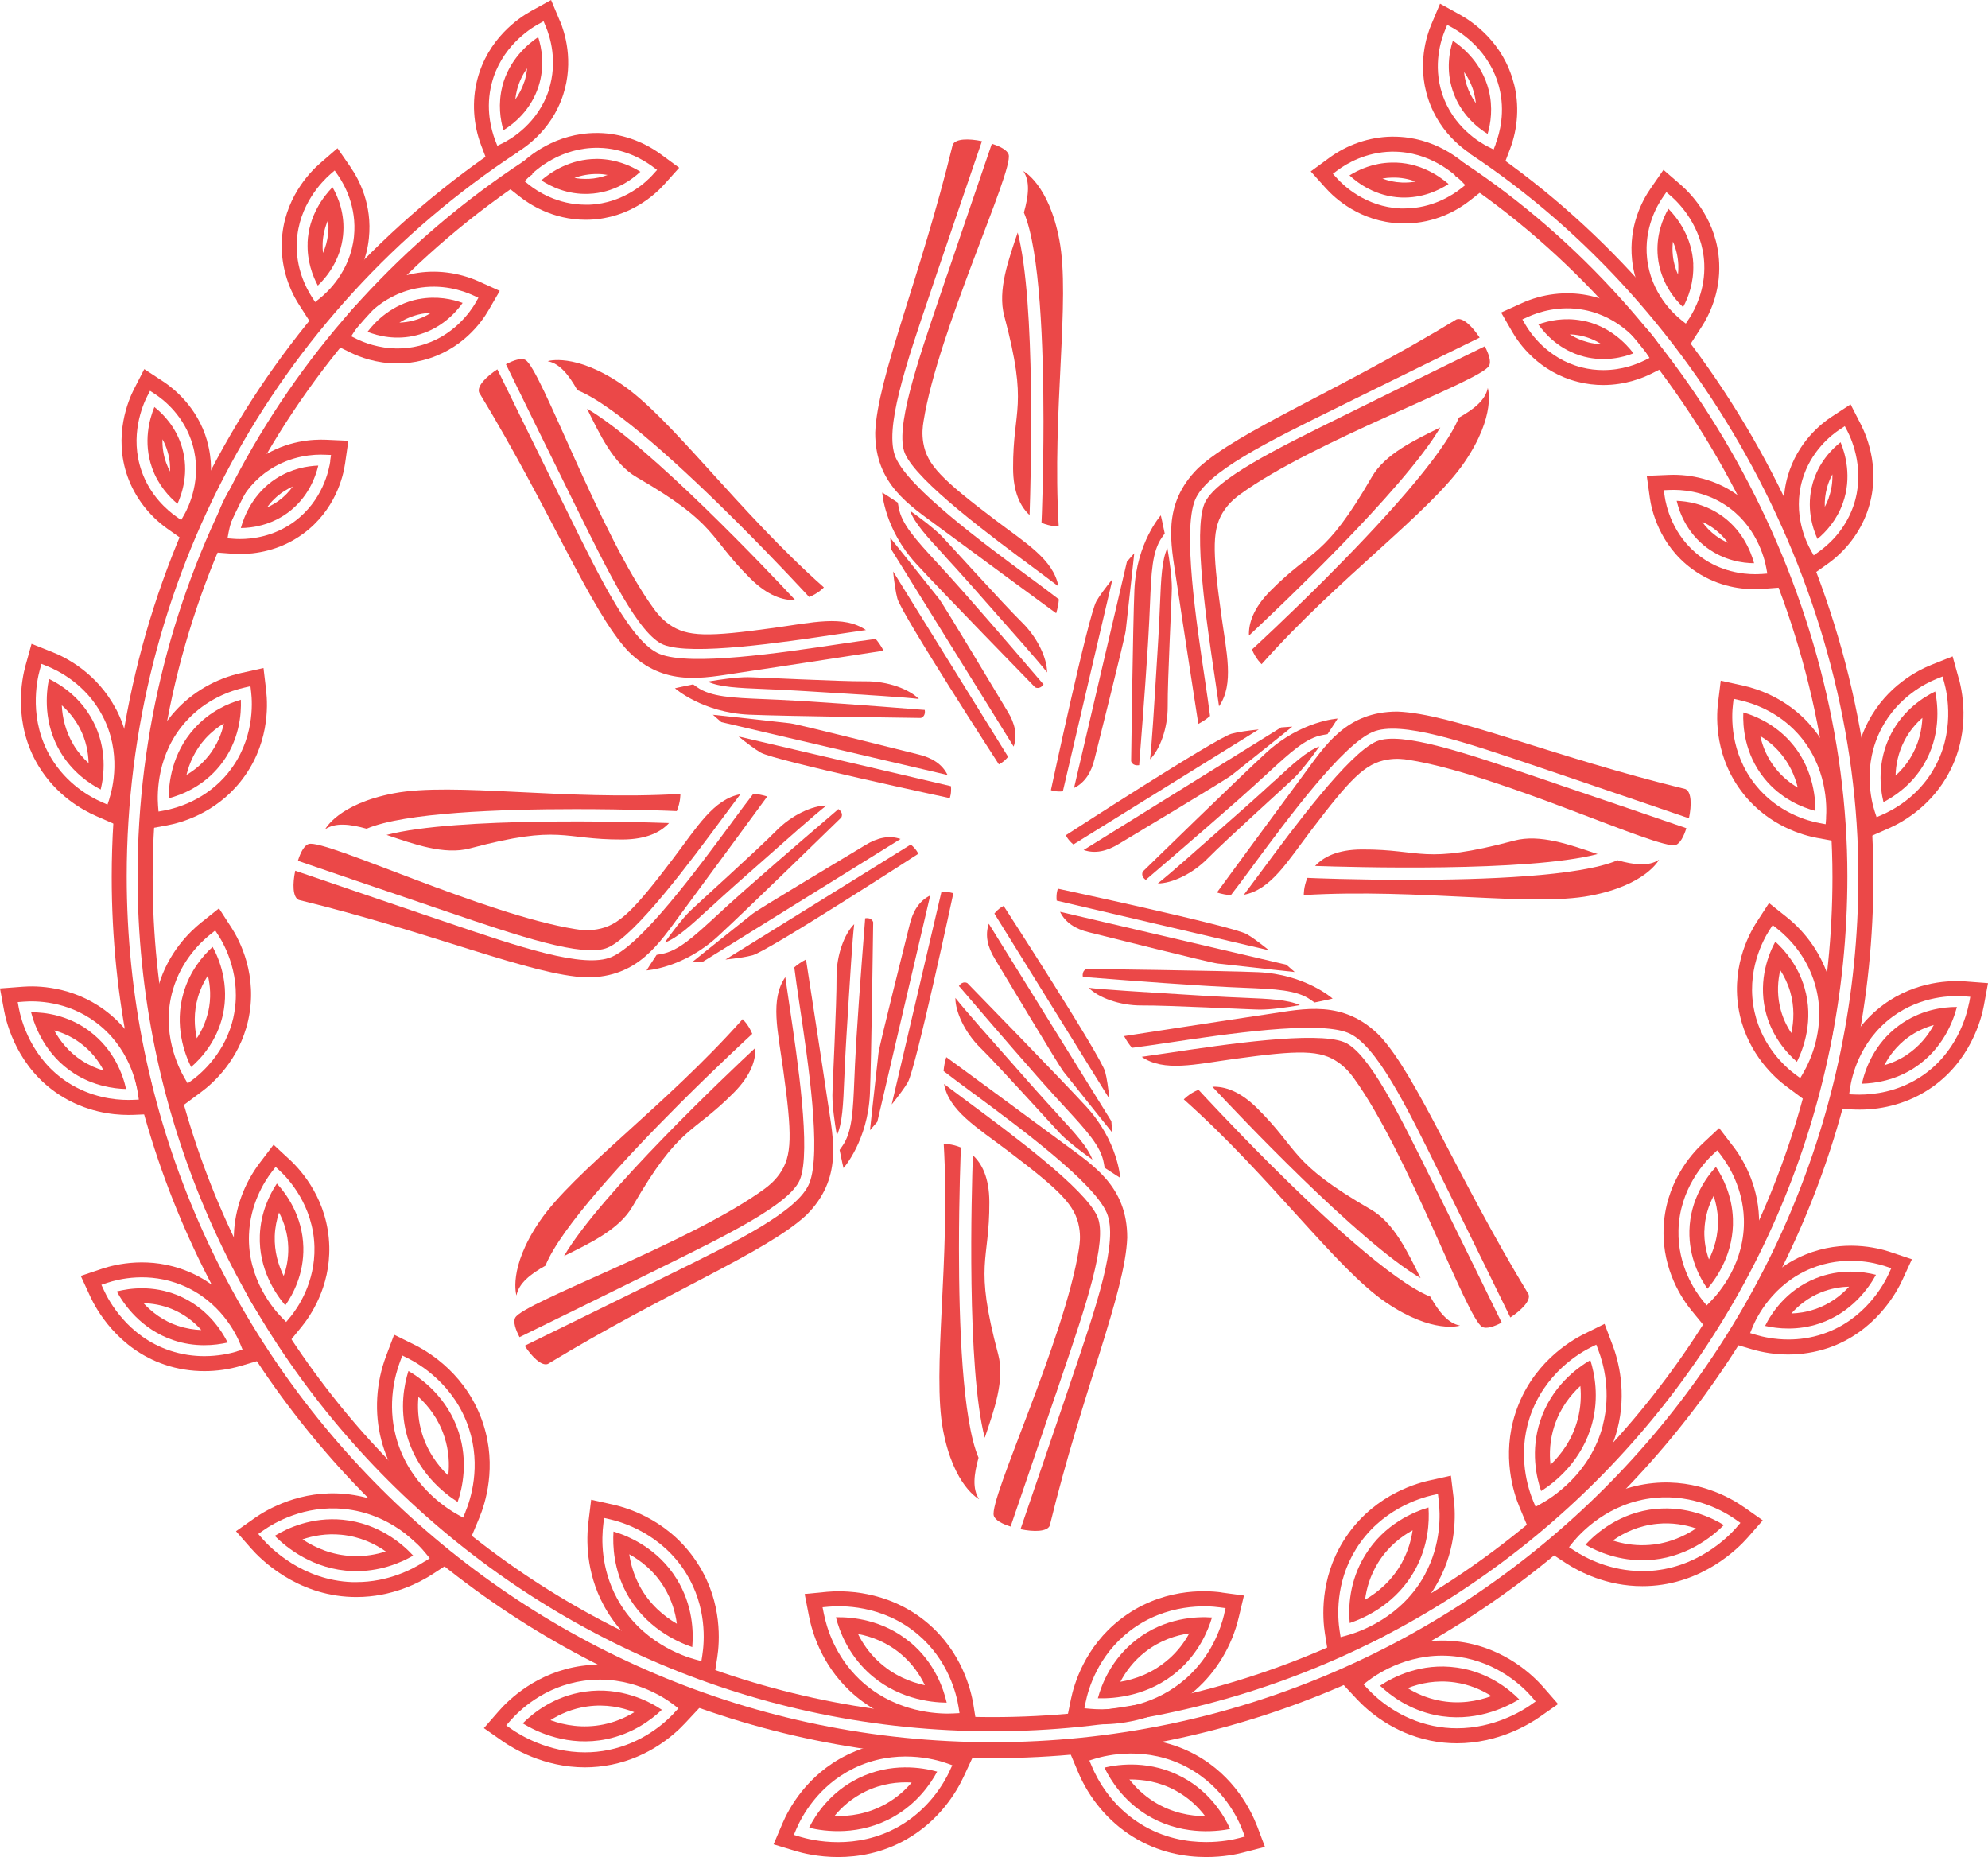 <?xml version="1.0" encoding="UTF-8"?> <svg xmlns="http://www.w3.org/2000/svg" id="Layer_2" data-name="Layer 2" viewBox="0 0 254.47 237.68"><defs><style> .cls-1 { fill: #eb4848; stroke-width: 0px; } </style></defs><g id="_Школы" data-name="Школы"><g><g><path class="cls-1" d="m68.17,22.3l-1.11-1.69c-30.97,20.33-49.45,54.55-49.45,91.54,0,60.34,49.09,109.43,109.43,109.43s109.43-49.09,109.43-109.43c0-35.76-19.28-71.61-49.13-91.34l-1.11,1.68c29.36,19.37,48.33,54.61,48.33,89.77,0,59.28-48.23,107.51-107.51,107.51S19.54,171.56,19.54,112.27c0-36.37,18.18-70,48.64-89.97Z"></path><path class="cls-1" d="m189.12,18.13l-1,1.52c30.23,19.98,49.76,56.28,49.76,92.5,0,61.11-49.72,110.83-110.83,110.83S16.22,173.27,16.22,112.16c0-37.47,18.72-72.13,50.09-92.71l-1-1.53C33.36,38.86,14.3,74.13,14.3,112.27c0,62.17,50.58,112.75,112.75,112.75s112.75-50.58,112.75-112.75c0-36.87-19.89-73.83-50.68-94.14Z"></path></g><g><g><path class="cls-1" d="m151.4,227.49c-4.08-2.22-8.12-1.71-10.03-1.26.82,1.69,2.43,4.19,5.33,6,4.24,2.65,8.69,2.25,10.76,1.85-.78-1.73-2.55-4.69-6.05-6.59Zm-3.69,3.11c-1.34-.84-2.37-1.86-3.14-2.85,1.72-.01,3.8.27,5.91,1.42,1.69.92,2.92,2.13,3.79,3.28-1.9-.01-4.27-.42-6.56-1.85Z"></path><path class="cls-1" d="m160.88,233.65c-.69-1.81-2.83-6.33-7.88-9.08-5.9-3.21-11.72-1.81-13.37-1.31l-2.76.85,1.12,2.67c1.43,3.41,3.9,6.35,6.96,8.26,3.33,2.09,6.76,2.64,9.46,2.64,2.18,0,3.89-.36,4.69-.57l2.82-.73-1.03-2.73Zm-2.28,1.6c-.72.19-2.25.51-4.21.51-2.41,0-5.47-.49-8.44-2.35-3.68-2.3-5.47-5.61-6.21-7.38l-.3-.71.74-.23c1.46-.45,6.64-1.7,11.89,1.16,4.49,2.45,6.4,6.46,7,8.07l.28.73-.75.2Z"></path></g><g><path class="cls-1" d="m145.44,209.88c-3.15,2.44-4.42,5.65-4.91,7.48,2.11.06,6.57-.26,10.32-3.56,2.56-2.25,3.75-4.98,4.29-6.78-1.96-.14-6.03,0-9.7,2.86Zm4.14,2.48c-2.03,1.79-4.3,2.57-6.17,2.89.67-1.27,1.68-2.66,3.21-3.85,1.9-1.47,3.93-2.11,5.61-2.35-.6,1.1-1.45,2.27-2.64,3.31Z"></path><path class="cls-1" d="m156.38,203.81c-2.18-.3-7.82-.56-12.98,3.45-4.55,3.53-5.93,8.33-6.32,10.23l-.58,2.86,2.9.27c.35.03.88.07,1.53.07,2.75,0,7.79-.6,12.1-4.39,2.71-2.38,4.68-5.68,5.53-9.28l.67-2.81-2.86-.39Zm.33,2.76c-.44,1.86-1.67,5.42-4.93,8.28-3.84,3.38-8.35,3.92-10.81,3.92-.59,0-1.06-.03-1.38-.06l-.78-.07.15-.76c.34-1.69,1.57-5.96,5.61-9.1,4.71-3.66,10.03-3.27,11.54-3.06l.77.1-.18.75Z"></path></g><g><path class="cls-1" d="m176.65,215.75c1.36,1.29,3.74,3.07,7.08,3.76,4.9,1.01,8.93-.92,10.73-2.02-1.34-1.35-4.03-3.5-7.97-4.06-4.6-.66-8.21,1.23-9.84,2.32Zm7.47,1.88c-1.56-.32-2.87-.91-3.94-1.57,1.58-.62,3.66-1.07,6.04-.73,1.91.27,3.48.98,4.69,1.75-1.79.65-4.15,1.1-6.79.55Z"></path><path class="cls-1" d="m197.52,215.9c-1.28-1.46-4.86-4.94-10.56-5.76-6.64-.95-11.62,2.39-12.98,3.44l-2.29,1.76,1.97,2.11c1.46,1.56,4.63,4.33,9.4,5.32,1.19.25,2.34.35,3.43.35,5.3,0,9.29-2.46,10.56-3.35l2.39-1.67-1.92-2.2Zm-1.57,2.3c-1.13.79-4.71,3-9.45,3-.97,0-1.99-.09-3.05-.31-4.25-.88-7.08-3.35-8.39-4.75l-.53-.56.61-.47c1.21-.93,5.64-3.9,11.54-3.06,5.06.72,8.25,3.82,9.38,5.12l.51.59-.64.45Z"></path></g><g><path class="cls-1" d="m174.76,199.01c-2.1,3.39-2.17,6.84-1.99,8.72,2-.68,6.07-2.53,8.43-6.94,1.62-3.01,1.78-5.98,1.65-7.85-1.88.56-5.65,2.11-8.09,6.07Zm4.75.88c-1.28,2.38-3.14,3.91-4.78,4.86.18-1.43.65-3.08,1.66-4.73,1.26-2.04,2.94-3.35,4.43-4.16-.18,1.24-.57,2.63-1.32,4.03Z"></path><path class="cls-1" d="m186.07,191.74l-.35-2.87-2.82.63c-2.15.48-7.52,2.2-10.96,7.76-3.03,4.9-2.65,9.88-2.35,11.79l.46,2.88,2.81-.76c1.79-.48,7.9-2.55,11.27-8.81,2.31-4.29,2.21-8.5,1.95-10.63Zm-3.64,9.72c-3,5.59-8.47,7.43-10.08,7.87l-.75.2-.12-.77c-.27-1.7-.61-6.13,2.08-10.48,3.14-5.08,8.26-6.56,9.75-6.9l.75-.17.09.77c.24,1.9.32,5.66-1.73,9.48Z"></path></g><g><path class="cls-1" d="m211.95,193.12c-4.62.45-7.68,3.14-9.01,4.59,1.63.94,4.39,2.09,7.77,1.98,5-.18,8.46-3.01,9.95-4.5-1.62-.99-4.74-2.45-8.71-2.06Zm5.16,2.5c-1.58,1.05-3.77,2.05-6.47,2.14-1.58.06-3-.21-4.2-.59,1.39-.98,3.3-1.91,5.69-2.14,1.92-.19,3.61.13,4.97.59Z"></path><path class="cls-1" d="m223.25,192.91c-1.58-1.12-5.88-3.65-11.62-3.09-6.5.63-10.42,4.7-11.8,6.41l-1.81,2.25,2.42,1.58c1.72,1.12,5.21,2.95,9.78,2.95.2,0,.41,0,.62-.01,7.11-.25,11.66-4.83,12.88-6.22l1.92-2.19-2.38-1.68Zm-.98,2.6c-1.1,1.25-5.16,5.34-11.5,5.57-.18,0-.37,0-.55,0-4.07,0-7.19-1.63-8.73-2.64l-.65-.42.48-.6c.96-1.19,4.55-5.13,10.49-5.71,5.08-.5,8.92,1.76,10.33,2.75l.64.45-.51.59Z"></path></g><g><path class="cls-1" d="m197.14,181.89c-1.23,3.79-.49,7.15.13,8.95,1.79-1.13,5.29-3.9,6.55-8.74.86-3.31.31-6.23-.25-8.02-1.7.99-4.99,3.39-6.43,7.81Zm4.82-.27c-.68,2.62-2.12,4.54-3.49,5.85-.16-1.43-.1-3.15.5-4.98.75-2.29,2.07-3.95,3.32-5.1.12,1.25.07,2.69-.33,4.23Z"></path><path class="cls-1" d="m206.41,172.14l-1.02-2.7-2.59,1.28c-1.98.98-6.79,3.92-8.82,10.14-1.78,5.47-.24,10.22.51,12.01l1.12,2.69,2.56-1.41c1.63-.89,7.07-4.35,8.86-11.23,1.22-4.72.14-8.78-.62-10.79Zm-1.24,10.3c-1.59,6.14-6.47,9.23-7.93,10.03l-.68.38-.3-.72c-.66-1.59-2.04-5.82-.46-10.68,1.85-5.68,6.47-8.33,7.84-9.01l.69-.34.27.72c.68,1.79,1.65,5.42.56,9.62Z"></path></g><g><path class="cls-1" d="m232.35,163.64c-3.73,1.52-5.63,4.48-6.41,6.06,1.62.37,4.18.63,6.97-.31,4.1-1.39,6.31-4.56,7.22-6.23-1.64-.42-4.59-.82-7.78.48Zm-.06,3.93c-1.05.36-2.07.51-2.99.54.89-1,2.12-2.02,3.77-2.69,1.29-.52,2.53-.72,3.62-.74-1.03,1.12-2.47,2.24-4.4,2.9Z"></path><path class="cls-1" d="m241.97,160.24c-1.66-.56-6.05-1.64-10.87.33-5.63,2.3-7.98,7.17-8.57,8.61l-1.09,2.68,2.77.82c1.52.45,3.11.68,4.68.68,1.74,0,3.46-.28,5.08-.82,6.09-2.06,8.84-7.19,9.54-8.72l1.22-2.65-2.77-.93Zm-.2,2.78c-.62,1.35-3.05,5.89-8.41,7.7-1.58.54-3.1.72-4.44.72-1.76,0-3.23-.32-4.16-.6l-.74-.22.29-.71c.51-1.26,2.58-5.54,7.51-7.56,4.23-1.72,8.07-.77,9.53-.28l.74.25-.33.71Z"></path></g><g><path class="cls-1" d="m219.64,149.35c-1.2,1.3-3.29,4.13-3.39,8.15-.08,3.44,1.33,6.06,2.31,7.44,1.24-1.45,3.42-4.63,3.26-8.96-.11-2.95-1.26-5.25-2.18-6.63Zm-1.47,8.19c.04-1.79.56-3.3,1.18-4.48.3.88.51,1.88.55,2.99.07,2.04-.47,3.78-1.15,5.14-.37-1.03-.62-2.26-.59-3.65Z"></path><path class="cls-1" d="m221.81,146.67l-1.75-2.29-2.11,1.97c-1.46,1.36-4.87,5.15-5.01,11.06-.13,5.2,2.44,8.92,3.55,10.28l1.85,2.26,2.05-2.08c1.18-1.19,5-5.59,4.77-12.01-.16-4.41-2.15-7.64-3.33-9.18Zm-2.8,19.85l-.55.56-.49-.6c-.97-1.19-3.23-4.46-3.12-9.01.13-5.33,3.4-8.78,4.4-9.71l.56-.53.47.61c1.04,1.36,2.79,4.21,2.94,8.08.21,5.66-3.17,9.54-4.21,10.6Z"></path></g><g><path class="cls-1" d="m243.07,131.25c-3.24,2.38-4.36,5.72-4.74,7.45,1.66-.04,4.21-.41,6.68-2.01,3.64-2.35,5-5.96,5.48-7.81h-.05c-1.7,0-4.63.35-7.37,2.37Zm.9,3.83c-.93.6-1.88,1-2.77,1.26.62-1.19,1.56-2.48,3-3.54,1.12-.82,2.27-1.31,3.33-1.61-.73,1.33-1.85,2.78-3.56,3.88Z"></path><path class="cls-1" d="m251.56,125.61c-1.75-.13-6.27-.11-10.46,2.97-4.76,3.5-5.92,8.47-6.2,10.45l-.4,2.86,2.89.12c.23,0,.45.01.68.01,3.11,0,6.2-.89,8.75-2.54,5.4-3.48,6.82-9.13,7.12-10.78l.53-2.87-2.91-.22Zm.49,2.74c-.27,1.46-1.52,6.46-6.28,9.52-2.92,1.88-5.92,2.23-7.73,2.23-.21,0-.4,0-.57-.01l-.77-.03.11-.76c.19-1.35,1.15-6.01,5.44-9.17,3.67-2.7,7.64-2.72,9.17-2.61l.78.06-.14.77Z"></path></g><g><path class="cls-1" d="m227.25,120.51c-.84,1.55-2.18,4.81-1.3,8.73.76,3.36,2.78,5.55,4.06,6.66.85-1.71,2.19-5.33.97-9.49-.83-2.83-2.51-4.78-3.74-5.89Zm2.04,11.7c-.61-.91-1.16-2.04-1.46-3.4-.39-1.74-.26-3.33.05-4.64.5.78.96,1.7,1.27,2.76.57,1.96.47,3.78.15,5.27Z"></path><path class="cls-1" d="m234.17,125.47c-.91-3.13-2.85-6.01-5.47-8.09l-2.26-1.8-1.57,2.42c-1.08,1.67-3.46,6.19-2.16,11.95,1.15,5.08,4.55,8.06,5.95,9.1l2.34,1.74,1.48-2.51c.85-1.45,3.48-6.65,1.68-12.81Zm-3.34,11.84l-.39.67-.63-.46c-1.24-.92-4.22-3.53-5.22-7.98-1.17-5.2,1.16-9.34,1.9-10.49l.42-.65.6.48c1.34,1.06,3.74,3.4,4.82,7.12,1.58,5.43-.75,10.03-1.5,11.3Z"></path></g><g><path class="cls-1" d="m242.08,93.89c-1.86,3.56-1.41,7.05-.99,8.77,1.47-.76,3.6-2.21,5.12-4.74,2.24-3.71,1.88-7.55,1.5-9.42-1.52.74-4.04,2.34-5.63,5.39Zm2.49,3.04c-.57.95-1.25,1.72-1.93,2.34.03-1.34.32-2.91,1.14-4.49.64-1.23,1.46-2.18,2.29-2.9-.07,1.52-.44,3.31-1.5,5.05Z"></path><path class="cls-1" d="m250.72,86.82l-.78-2.81-2.71,1.08c-1.63.65-5.68,2.65-8.09,7.26-2.74,5.24-1.6,10.21-.99,12.11l.89,2.75,2.65-1.16c1.77-.77,5.09-2.64,7.37-6.41,3.23-5.35,2.24-10.74,1.67-12.82Zm-3.31,11.82c-2,3.32-4.93,4.96-6.49,5.64l-.71.31-.24-.73c-.42-1.3-1.61-5.9.86-10.62,2.12-4.04,5.67-5.8,7.1-6.37l.72-.29.21.75c.4,1.43,1.46,6.47-1.46,11.31Z"></path></g><g><path class="cls-1" d="m223.15,91.18c-.08,1.76.15,5.28,2.66,8.41,2.16,2.69,4.93,3.77,6.57,4.2.01-1.9-.38-5.75-3.29-8.95-1.99-2.18-4.35-3.2-5.94-3.66Zm4.16,7.21c-1.12-1.39-1.7-2.88-1.99-4.19.79.48,1.6,1.1,2.35,1.93,1.37,1.51,2.08,3.19,2.45,4.67-.95-.55-1.94-1.33-2.81-2.41Z"></path><path class="cls-1" d="m231.55,92.6c-2.96-3.26-6.58-4.45-8.47-4.86l-2.82-.62-.35,2.87c-.24,1.98-.39,7.08,3.31,11.69,3.26,4.06,7.62,5.24,9.35,5.56l2.87.53.22-2.91c.13-1.67.21-7.5-4.11-12.25Zm2.2,12.11l-.06.78-.77-.14c-1.51-.28-5.34-1.31-8.2-4.88-3.34-4.16-3.06-8.9-2.9-10.26l.09-.77.75.17c1.67.37,4.85,1.41,7.46,4.28,3.8,4.19,3.73,9.34,3.62,10.81Z"></path></g><g><path class="cls-1" d="m232.04,61.83c-.89,3.1-.02,5.78.6,7.15,1.06-.88,2.47-2.38,3.26-4.61,1.16-3.28.32-6.27-.3-7.77-1.12.88-2.8,2.58-3.56,5.23Zm2.05,1.9c-.15.41-.32.79-.51,1.14-.03-.78.05-1.62.3-2.52.17-.61.41-1.15.67-1.64.03.93-.09,1.95-.47,3.01Z"></path><path class="cls-1" d="m238.21,54.35l-1.33-2.6-2.44,1.6c-1.27.83-4.35,3.23-5.6,7.57-1.41,4.91.42,8.93,1.27,10.43l1.43,2.52,2.36-1.67c2.36-1.67,4.18-4.05,5.12-6.71,1.8-5.09.03-9.48-.81-11.14Zm-1,10.5c-1.1,3.09-3.24,4.95-4.42,5.78l-.63.45-.38-.67c-.57-1.01-2.33-4.62-1.09-8.95,1.07-3.71,3.71-5.77,4.8-6.49l.65-.43.36.69c.57,1.12,2.31,5.11.71,9.62Z"></path></g><g><path class="cls-1" d="m220.02,65.76c-1.99-1.28-4.02-1.61-5.4-1.66.34,1.46,1.3,4.12,3.9,6.03,2.22,1.63,4.59,1.95,6.01,1.96-.43-1.57-1.58-4.45-4.51-6.33Zm-.36,2.83c-.75-.55-1.33-1.18-1.78-1.81.37.16.74.36,1.1.6.94.61,1.66,1.35,2.21,2.09-.51-.22-1.02-.51-1.53-.88Z"></path><path class="cls-1" d="m227.98,72.28c-.34-1.83-1.62-6.39-6.16-9.32-2.37-1.53-5.26-2.29-8.15-2.18l-2.88.12.4,2.86c.19,1.33,1.13,5.92,5.37,9.04,2.95,2.17,6.02,2.61,8.04,2.61.38,0,.72-.02,1.02-.04l2.91-.22-.54-2.87Zm-2.52,1.18c-.22.02-.5.03-.82.03-1.6,0-4.36-.33-6.95-2.23-3.64-2.68-4.45-6.62-4.61-7.76l-.11-.76.77-.03c1.45-.06,4.28.1,7.03,1.88,4.02,2.59,5.08,6.82,5.31,8.05l.14.77-.78.06Z"></path></g><g><path class="cls-1" d="m215.14,23.65l-2.21-1.91-1.66,2.4c-1.07,1.55-2.81,4.79-2.36,9.11.53,5.08,3.73,8.13,5.08,9.2l2.26,1.8,1.57-2.43c.91-1.41,2.41-4.33,2.24-8.14-.23-5.4-3.52-8.81-4.92-10.03Zm1.07,17.12l-.42.65-.6-.48c-.91-.72-3.9-3.41-4.36-7.9-.4-3.84,1.28-6.74,2.03-7.81l.44-.64.59.51c.95.82,4.06,3.88,4.26,8.66.14,3.28-1.15,5.8-1.94,7.02Z"></path><path class="cls-1" d="m216.75,33.81c-.15-3.48-2.05-5.93-3.19-7.09-.71,1.24-1.63,3.44-1.35,6.18.33,3.21,2.14,5.38,3.23,6.41.65-1.21,1.4-3.13,1.3-5.5Zm-1.96,1.33c-.32-.71-.57-1.52-.66-2.45-.07-.63-.05-1.22.01-1.77.37.85.64,1.84.69,2.96.02.44,0,.85-.04,1.25Z"></path></g><g><path class="cls-1" d="m202.54,41.04c-2.32-.45-4.33.01-5.63.48.87,1.23,2.74,3.33,5.87,4.13,2.67.68,4.99.09,6.31-.43-.98-1.29-3.13-3.53-6.55-4.19Zm.72,2.76c-.9-.23-1.67-.59-2.33-1.01.4.01.82.06,1.24.14,1.1.21,2.04.63,2.83,1.12-.55-.02-1.14-.09-1.75-.25Z"></path><path class="cls-1" d="m212.36,44.11c-1-1.57-3.89-5.32-9.2-6.33-2.77-.53-5.75-.17-8.38,1.03l-2.63,1.19,1.44,2.5c.86,1.49,3.4,5.1,8.36,6.37,1.15.29,2.24.41,3.26.41,2.86,0,5.09-.92,6.1-1.42l2.61-1.3-1.57-2.46Zm-1.9,2.04c-.86.43-2.78,1.22-5.24,1.22-.87,0-1.81-.1-2.79-.35-4.37-1.12-6.6-4.47-7.17-5.47l-.39-.67.7-.32c1.32-.6,4-1.51,7.22-.89,4.7.9,7.27,4.42,7.94,5.48l.42.66-.7.35Z"></path></g><g><path class="cls-1" d="m193.77,10.67c-1.34-5.24-5.27-7.89-6.89-8.79l-2.55-1.41-1.13,2.69c-.59,1.4-1.8,5.11-.42,9.4,1.57,4.87,5.33,7.18,6.88,7.95l2.59,1.29,1.03-2.7c1.03-2.7,1.21-5.69.5-8.43Zm-2.3,7.74l-.28.72-.69-.34c-1.04-.52-4.52-2.53-5.91-6.82-1.19-3.67-.14-6.86.36-8.07l.3-.72.68.38c1.1.61,4.77,2.95,5.96,7.58.82,3.17.08,5.91-.44,7.26Z"></path><path class="cls-1" d="m185.97,5.22c-.44,1.35-.89,3.7-.04,6.32.99,3.07,3.21,4.82,4.49,5.6.39-1.32.72-3.36.13-5.65-.87-3.38-3.23-5.38-4.58-6.28Zm1.79,5.73c-.19-.6-.3-1.18-.35-1.73.54.75,1.01,1.67,1.29,2.76.11.42.18.83.22,1.23-.46-.63-.87-1.37-1.15-2.26Z"></path></g><g><path class="cls-1" d="m188.4,21.78c-1.28-1.3-4.79-4.29-10.04-4.29-.09,0-.18,0-.27,0-2.82.05-5.66,1.03-7.98,2.74l-2.33,1.71,1.93,2.15c1.15,1.28,4.39,4.29,9.5,4.5.19,0,.38.01.56.01,4.04,0,6.96-1.81,8.38-2.93l2.29-1.81-2.04-2.08Zm-1.44,2.38c-.98.77-3.6,2.52-7.21,2.52-.15,0-.31,0-.47,0-4.5-.19-7.38-3.01-8.15-3.87l-.52-.57.62-.46c1.16-.86,3.6-2.3,6.88-2.37.07,0,.15,0,.22,0,4.67,0,7.82,2.84,8.68,3.72l.55.56-.61.48Z"></path><path class="cls-1" d="m172.74,22.45c1.1,1.02,3.38,2.69,6.6,2.83,2.73.11,4.89-.95,6.08-1.73-1.23-1.06-3.8-2.83-7.28-2.74-2.36.04-4.24.91-5.41,1.64Zm8.45.79c-.55.1-1.14.15-1.76.12-.93-.04-1.76-.23-2.48-.51.39-.07.81-.11,1.25-.12,1.14-.03,2.13.19,3,.5Z"></path></g><g><path class="cls-1" d="m64.31,11.02c-.59,2.29-.26,4.33.13,5.65,1.28-.79,3.5-2.53,4.49-5.6.85-2.62.4-4.97-.04-6.32-1.35.9-3.72,2.9-4.59,6.28Zm2.8-.55c-.29.88-.7,1.63-1.15,2.26.04-.4.11-.81.22-1.23.28-1.09.75-2,1.29-2.76-.05.55-.16,1.13-.35,1.73Z"></path><path class="cls-1" d="m71.67,2.69l-1.13-2.69-2.55,1.41c-1.62.9-5.55,3.55-6.9,8.79-.7,2.73-.52,5.73.51,8.43l1.03,2.7,2.59-1.29c1.54-.77,5.3-3.08,6.88-7.95,1.38-4.29.17-8-.42-9.4Zm-1.41,8.81c-1.39,4.29-4.87,6.31-5.91,6.82l-.69.34-.28-.72c-.51-1.35-1.26-4.09-.44-7.26,1.19-4.64,4.87-6.98,5.96-7.58l.68-.38.3.72c.5,1.2,1.55,4.39.36,8.07Z"></path></g><g><path class="cls-1" d="m84.61,19.76c-2.33-1.71-5.16-2.69-7.98-2.74-.09,0-.18,0-.27,0-5.26,0-8.77,2.99-10.04,4.29l-2.04,2.08,2.29,1.81c1.14.9,4.18,2.93,8.39,2.93.18,0,.37,0,.55-.01,5.11-.21,8.34-3.22,9.5-4.5l1.93-2.15-2.33-1.71Zm-1.03,2.58c-.77.86-3.65,3.68-8.15,3.86-.16,0-.32,0-.47,0-3.61,0-6.22-1.74-7.2-2.52l-.61-.48.55-.56c.88-.9,4.08-3.8,8.91-3.72,3.28.06,5.72,1.51,6.88,2.37l.62.46-.52.57Z"></path><path class="cls-1" d="m76.37,20.34c-3.39,0-5.88,1.7-7.08,2.74,1.19.78,3.34,1.85,6.08,1.73,3.22-.13,5.5-1.8,6.6-2.83-1.17-.73-3.04-1.59-5.41-1.64-.07,0-.13,0-.2,0Zm-1.08,2.55c-.63.03-1.22-.02-1.76-.12.87-.32,1.87-.52,3-.5.44,0,.85.05,1.25.12-.73.27-1.56.47-2.48.51Z"></path></g><g><path class="cls-1" d="m39.38,31.05c-.1,2.36.65,4.28,1.3,5.5,1.09-1.04,2.9-3.2,3.23-6.41.29-2.74-.64-4.94-1.35-6.18-1.13,1.16-3.04,3.61-3.19,7.09Zm2.62-1.12c-.1.92-.34,1.74-.66,2.45-.04-.4-.06-.82-.04-1.25.05-1.12.32-2.12.69-2.96.07.55.08,1.14.01,1.77Z"></path><path class="cls-1" d="m44.86,21.37l-1.66-2.4-2.21,1.91c-1.4,1.22-4.69,4.63-4.92,10.03-.12,2.82.67,5.71,2.24,8.14l1.56,2.43,2.27-1.79c1.35-1.07,4.55-4.11,5.08-9.2.45-4.32-1.28-7.56-2.36-9.11Zm.45,8.91c-.47,4.49-3.46,7.18-4.37,7.9l-.6.48-.42-.65c-.78-1.21-2.08-3.74-1.93-7.02.21-4.78,3.32-7.83,4.26-8.66l.59-.51.44.64c.74,1.07,2.43,3.98,2.03,7.81Z"></path></g><g><path class="cls-1" d="m53.59,38.28c-3.42.66-5.57,2.89-6.55,4.19,1.33.52,3.64,1.12,6.31.43,3.12-.8,5-2.9,5.87-4.13-1.29-.47-3.31-.93-5.63-.48Zm-.72,2.76c-.61.16-1.2.23-1.75.25.79-.49,1.73-.9,2.83-1.12.43-.08.84-.13,1.24-.14-.65.42-1.43.78-2.32,1.01Z"></path><path class="cls-1" d="m61.34,36.04c-2.63-1.19-5.61-1.56-8.38-1.03-5.46,1.05-8.42,5.11-9.2,6.34l-1.57,2.46,2.62,1.29c1.22.6,3.37,1.42,6.05,1.42,1.03,0,2.14-.12,3.3-.42,4.95-1.27,7.5-4.88,8.36-6.37l1.45-2.5-2.63-1.19Zm-.48,2.74c-.58,1-2.81,4.35-7.17,5.47-.98.25-1.92.35-2.79.35-2.45,0-4.38-.79-5.24-1.21l-.7-.35.42-.66c.67-1.06,3.24-4.58,7.94-5.48,3.22-.62,5.91.29,7.22.89l.7.32-.39.67Z"></path></g><g><path class="cls-1" d="m19.76,52.1c-.62,1.5-1.46,4.48-.3,7.77.79,2.23,2.2,3.73,3.26,4.61.62-1.37,1.49-4.05.6-7.16-.76-2.65-2.44-4.35-3.56-5.23Zm2.02,8.27c-.19-.35-.36-.73-.51-1.14-.38-1.06-.5-2.08-.47-3.01.27.49.5,1.03.67,1.64.26.89.33,1.74.3,2.52Z"></path><path class="cls-1" d="m26.51,56.41c-1.24-4.33-4.33-6.73-5.6-7.57l-2.44-1.6-1.33,2.59c-.66,1.29-2.67,5.9-.82,11.14.94,2.66,2.76,5.04,5.12,6.71l2.36,1.67,1.43-2.51c.85-1.5,2.68-5.52,1.27-10.43Zm-2.94,9.48l-.38.67-.63-.45c-1.18-.83-3.33-2.69-4.42-5.78-1.6-4.52.14-8.51.71-9.62l.36-.69.65.43c1.09.71,3.74,2.78,4.8,6.49,1.25,4.33-.52,7.95-1.09,8.96Z"></path></g><g><path class="cls-1" d="m41.7,56.28c-1.68-.07-4.95.11-8.16,2.18-4.67,3.01-5.9,7.89-6.16,9.32l-.53,2.87,2.91.22c.25.02.58.04.95.04,1.87,0,5.08-.38,8.1-2.6,4.12-3.03,5.13-7.33,5.37-9.04l.41-2.86-2.89-.13Zm.58,2.72c-.16,1.14-.97,5.09-4.61,7.76-2.59,1.9-5.35,2.23-6.95,2.23-.32,0-.6-.01-.82-.03l-.78-.06.14-.77c.23-1.23,1.29-5.46,5.31-8.05,2.76-1.78,5.59-1.95,7.03-1.88l.77.03-.11.76Z"></path><path class="cls-1" d="m30.83,67.58c1.42-.01,3.79-.33,6.01-1.96,2.6-1.91,3.55-4.57,3.9-6.03-1.38.05-3.41.38-5.4,1.66-2.93,1.89-4.08,4.77-4.51,6.33Zm6.65-5.32c-.45.63-1.03,1.26-1.78,1.81-.51.37-1.03.66-1.53.88.55-.75,1.27-1.49,2.21-2.09.37-.24.74-.43,1.1-.6Z"></path></g><g><path class="cls-1" d="m14.84,90.74c-2.42-4.61-6.46-6.62-8.09-7.26l-2.71-1.08-.78,2.81c-.45,1.62-1.65,7.32,1.67,12.82,2.28,3.77,5.59,5.63,7.37,6.41l2.65,1.16.89-2.75c.62-1.9,1.75-6.87-.99-12.11Zm-.84,11.51l-.24.73-.71-.31c-1.56-.68-4.49-2.33-6.49-5.64-2.92-4.84-1.86-9.88-1.46-11.31l.21-.75.72.29c1.43.57,4.98,2.32,7.1,6.37,2.47,4.72,1.28,9.32.86,10.62Z"></path><path class="cls-1" d="m6.27,86.89c-.38,1.87-.74,5.71,1.5,9.42,1.53,2.53,3.65,3.98,5.12,4.74.42-1.72.88-5.21-.99-8.77-1.6-3.05-4.11-4.65-5.63-5.39Zm3.14,8.43c-1.05-1.75-1.43-3.54-1.5-5.05.82.73,1.64,1.68,2.29,2.91.83,1.58,1.11,3.15,1.14,4.49-.68-.62-1.36-1.39-1.93-2.34Z"></path></g><g><path class="cls-1" d="m24.89,93.22c-2.91,3.21-3.3,7.05-3.29,8.95,1.64-.43,4.41-1.51,6.57-4.2,2.51-3.13,2.74-6.65,2.66-8.41-1.59.46-3.96,1.47-5.94,3.66Zm1.78,3.55c-.87,1.08-1.86,1.86-2.8,2.41.36-1.48,1.07-3.16,2.44-4.67.75-.82,1.56-1.45,2.35-1.92-.29,1.31-.87,2.79-1.99,4.19Z"></path><path class="cls-1" d="m34.07,88.37l-.34-2.87-2.83.63c-3.26.72-6.27,2.45-8.46,4.87-4.32,4.75-4.24,10.58-4.11,12.25l.22,2.91,2.87-.53c1.72-.32,6.08-1.5,9.34-5.56,3.7-4.6,3.54-9.71,3.31-11.68Zm-4.81,10.48c-2.86,3.56-6.68,4.59-8.2,4.88l-.77.14-.06-.78c-.11-1.48-.19-6.63,3.62-10.81,2.6-2.86,5.79-3.91,7.46-4.28l.75-.17.09.77c.16,1.36.43,6.11-2.9,10.25Z"></path></g><g><path class="cls-1" d="m11.4,131.93c-2.74-2.02-5.67-2.37-7.37-2.37h-.05c.48,1.84,1.84,5.46,5.48,7.81,2.48,1.6,5.03,1.97,6.68,2.01-.38-1.72-1.5-5.06-4.74-7.44Zm-.9,3.83c-1.71-1.11-2.83-2.55-3.56-3.88,1.06.29,2.21.78,3.33,1.61,1.44,1.06,2.38,2.34,3,3.53-.89-.26-1.83-.65-2.77-1.26Z"></path><path class="cls-1" d="m19.57,139.7c-.28-1.97-1.44-6.94-6.2-10.44-4.19-3.08-8.71-3.11-10.46-2.97l-2.91.22.53,2.87c.31,1.65,1.72,7.3,7.12,10.78,3.32,2.14,6.71,2.54,8.77,2.54.24,0,.46,0,.66-.01l2.89-.12-.4-2.86Zm-2.57,1.07c-.18,0-.37.01-.58.01-1.82,0-4.81-.35-7.73-2.23-4.75-3.07-6-8.06-6.28-9.52l-.14-.77.78-.06c1.53-.12,5.5-.1,9.17,2.61,4.29,3.16,5.25,7.81,5.44,9.17l.11.76-.77.03Z"></path></g><g><path class="cls-1" d="m29.6,118.69l-1.57-2.43-2.26,1.8c-1.51,1.21-4.24,3.86-5.47,8.09-1.75,6,.6,10.96,1.68,12.81l1.48,2.51,2.34-1.74c1.41-1.04,4.81-4.02,5.96-9.1,1.3-5.76-1.08-10.28-2.16-11.95Zm.28,11.53c-1.01,4.45-3.99,7.06-5.23,7.98l-.63.46-.39-.67c-.75-1.28-3.08-5.88-1.5-11.3,1.08-3.72,3.49-6.06,4.82-7.12l.6-.48.42.65c.74,1.15,3.07,5.29,1.9,10.49Z"></path><path class="cls-1" d="m23.49,127.08c-1.21,4.16.13,7.78.97,9.49,1.28-1.1,3.3-3.29,4.06-6.65.88-3.92-.45-7.18-1.3-8.73-1.23,1.11-2.91,3.06-3.73,5.89Zm3.16,2.41c-.31,1.35-.85,2.48-1.46,3.4-.32-1.49-.42-3.31.15-5.27.31-1.07.77-1.99,1.27-2.76.31,1.3.44,2.89.05,4.63Z"></path></g><g><path class="cls-1" d="m22.73,165.77c-3.19-1.3-6.14-.9-7.78-.48.91,1.67,3.12,4.84,7.22,6.23,2.79.95,5.35.68,6.97.31-.79-1.58-2.69-4.54-6.41-6.06Zm.06,3.93c-1.93-.65-3.37-1.78-4.41-2.9,1.1.02,2.34.22,3.62.74,1.66.68,2.88,1.69,3.77,2.69-.92-.03-1.94-.19-2.99-.54Z"></path><path class="cls-1" d="m32.55,171.31c-.59-1.44-2.93-6.32-8.57-8.61-4.82-1.97-9.21-.88-10.87-.33l-2.77.93,1.22,2.65c.7,1.52,3.46,6.66,9.54,8.72,1.62.55,3.35.82,5.08.82,1.57,0,3.16-.23,4.68-.68l2.77-.82-1.09-2.68Zm-2.23,1.66c-.93.28-2.4.6-4.16.6-1.34,0-2.86-.19-4.44-.72-5.36-1.81-7.79-6.35-8.41-7.7l-.33-.71.74-.25c1.46-.49,5.31-1.44,9.53.28,4.94,2.01,7,6.29,7.51,7.56l.29.71-.74.22Z"></path></g><g><path class="cls-1" d="m35.44,151.48c-.92,1.38-2.07,3.68-2.18,6.63-.16,4.33,2.03,7.52,3.26,8.96.97-1.38,2.39-4,2.31-7.44-.1-4.02-2.19-6.85-3.39-8.15Zm.88,11.84c-.68-1.36-1.22-3.11-1.15-5.14.04-1.11.26-2.11.55-2.99.62,1.19,1.14,2.7,1.18,4.48.03,1.39-.22,2.62-.59,3.65Z"></path><path class="cls-1" d="m37.14,148.48l-2.12-1.97-1.75,2.3c-2.03,2.66-3.21,5.92-3.33,9.18-.23,6.24,3.26,10.48,4.76,12.01l2.05,2.08,1.85-2.26c1.11-1.36,3.68-5.08,3.55-10.28-.15-5.91-3.55-9.7-5.01-11.06Zm-.02,20.12l-.49.6-.55-.56c-1.04-1.06-4.42-4.95-4.21-10.6.14-3.87,1.9-6.73,2.94-8.08l.47-.61.57.53c1,.93,4.27,4.38,4.4,9.71.11,4.56-2.14,7.82-3.12,9.01Z"></path></g><g><path class="cls-1" d="m43.88,194.51c-3.97-.38-7.09,1.07-8.71,2.06,1.49,1.5,4.95,4.33,9.95,4.51,3.4.12,6.15-1.04,7.77-1.98-1.33-1.45-4.39-4.14-9.01-4.59Zm1.31,4.65c-2.7-.1-4.89-1.09-6.47-2.14,1.36-.46,3.06-.78,4.97-.59,2.39.23,4.3,1.16,5.69,2.14-1.19.38-2.61.65-4.2.59Z"></path><path class="cls-1" d="m56.01,197.62c-1.38-1.72-5.3-5.78-11.8-6.41-5.73-.56-10.03,1.98-11.62,3.09l-2.38,1.68,1.92,2.19c1.22,1.39,5.77,5.97,12.88,6.22.21,0,.41.01.62.01,4.57,0,8.06-1.83,9.78-2.95l2.42-1.58-1.81-2.25Zm-1.66,2.23c-1.53,1-4.66,2.64-8.73,2.64-.18,0-.36,0-.55,0-6.34-.23-10.41-4.32-11.5-5.57l-.51-.59.64-.45c1.41-.99,5.25-3.26,10.33-2.75,5.94.58,9.53,4.51,10.49,5.71l.49.6-.65.42Z"></path></g><g><path class="cls-1" d="m52.28,175.47c-.56,1.79-1.11,4.71-.25,8.02,1.25,4.84,4.76,7.61,6.55,8.74.62-1.79,1.36-5.16.13-8.95-1.44-4.42-4.73-6.82-6.43-7.81Zm5.1,13.39c-1.37-1.32-2.81-3.24-3.49-5.85-.4-1.54-.45-2.98-.33-4.23,1.26,1.15,2.58,2.81,3.32,5.1.6,1.83.66,3.55.5,4.98Z"></path><path class="cls-1" d="m61.86,182.25c-2.03-6.21-6.84-9.16-8.82-10.14l-2.59-1.28-1.02,2.7c-1.31,3.46-1.53,7.29-.62,10.79,1.79,6.88,7.23,10.33,8.86,11.23l2.56,1.41,1.12-2.69c.75-1.79,2.29-6.54.51-12.01Zm-2.28,11.27l-.3.72-.68-.38c-1.46-.8-6.33-3.89-7.93-10.03-1.09-4.2-.12-7.83.56-9.62l.27-.72.69.34c1.37.68,5.99,3.33,7.84,9.01,1.58,4.86.21,9.08-.46,10.68Z"></path></g><g><path class="cls-1" d="m74.88,216.51c-3.94.56-6.63,2.72-7.97,4.06,1.8,1.1,5.83,3.03,10.73,2.02,3.35-.69,5.73-2.47,7.08-3.76-1.63-1.09-5.24-2.98-9.84-2.32Zm6.31,2.63c-1.07.66-2.38,1.25-3.94,1.57-2.65.54-5.01.1-6.79-.55,1.21-.77,2.78-1.48,4.69-1.75,2.38-.34,4.46.11,6.04.73Z"></path><path class="cls-1" d="m87.4,216.66c-1.75-1.34-6.52-4.36-12.98-3.44-5.7.81-9.28,4.3-10.56,5.76l-1.92,2.2,2.39,1.67c1.26.88,5.25,3.35,10.55,3.35,1.09,0,2.24-.11,3.43-.35,4.77-.98,7.94-3.75,9.4-5.32l1.97-2.11-2.29-1.76Zm-1.08,2.56c-1.31,1.4-4.13,3.87-8.39,4.75-1.06.22-2.08.31-3.05.31-4.73,0-8.31-2.21-9.44-3l-.64-.45.51-.59c1.14-1.3,4.32-4.4,9.38-5.12,5.91-.84,10.33,2.13,11.54,3.06l.61.47-.53.56Z"></path></g><g><path class="cls-1" d="m78.53,196.02c-.12,1.87.04,4.84,1.65,7.85,2.37,4.4,6.43,6.26,8.43,6.94.17-1.89.1-5.34-1.99-8.72-2.44-3.95-6.21-5.51-8.09-6.07Zm3.34,6.94c-.75-1.4-1.14-2.79-1.32-4.03,1.49.82,3.17,2.12,4.43,4.17,1.01,1.64,1.48,3.3,1.66,4.72-1.64-.95-3.5-2.48-4.78-4.86Z"></path><path class="cls-1" d="m89.45,200.34c-3.44-5.56-8.81-7.28-10.96-7.76l-2.82-.63-.35,2.87c-.26,2.13-.36,6.33,1.95,10.63,3.36,6.26,9.47,8.33,11.27,8.81l2.82.76.45-2.88c.3-1.92.68-6.9-2.35-11.79Zm.45,11.49l-.12.77-.75-.2c-1.61-.43-7.08-2.28-10.07-7.87-2.06-3.83-1.97-7.58-1.73-9.48l.09-.77.75.17c1.49.33,6.61,1.82,9.75,6.9,2.69,4.34,2.35,8.78,2.08,10.48Z"></path></g><g><path class="cls-1" d="m109.88,227.59c-3.58,1.76-5.47,4.64-6.32,6.34,2.06.49,6.48,1.07,10.83-1.41,2.97-1.69,4.68-4.12,5.57-5.77-1.89-.53-5.91-1.21-10.08.84Zm6.82.55c-.81.95-1.88,1.93-3.26,2.71-2.35,1.34-4.73,1.64-6.63,1.58.91-1.11,2.19-2.27,3.92-3.12,2.16-1.06,4.27-1.27,5.97-1.17Z"></path><path class="cls-1" d="m121.82,223.86c-2.08-.73-7.55-2.12-13.41.76-5.17,2.54-7.49,6.96-8.25,8.75l-1.14,2.68,2.79.85c.89.27,2.9.78,5.47.78s5.67-.51,8.76-2.27c4.23-2.42,6.38-6.03,7.29-7.97l1.22-2.62-2.73-.96Zm-.24,2.77c-.81,1.73-2.73,4.96-6.5,7.12-2.75,1.57-5.52,2.02-7.81,2.02s-4.11-.46-4.9-.7l-.75-.23.3-.72c.68-1.59,2.74-5.52,7.33-7.78,5.35-2.63,10.48-1.18,11.92-.67l.73.26-.33.7Z"></path></g><g><path class="cls-1" d="m116.57,210.25c-3.55-3-7.62-3.3-9.57-3.26.46,1.82,1.54,4.59,4.01,6.95,3.62,3.46,8.05,3.96,10.17,3.98-.42-1.85-1.56-5.1-4.6-7.68Zm-4.24,2.3c-1.15-1.1-1.95-2.3-2.5-3.42,1.67.31,3.67,1.03,5.51,2.58,1.47,1.24,2.43,2.68,3.05,3.98-1.86-.4-4.09-1.27-6.05-3.14Z"></path><path class="cls-1" d="m124.6,218.19c-.31-1.91-1.49-6.77-5.89-10.48-5.14-4.34-11.12-4.14-12.83-3.98l-2.88.28.55,2.83c.41,2.1,1.62,6.13,5.15,9.5,4.56,4.36,10.15,4.9,12.65,4.9.32,0,.59,0,.8-.02l2.91-.15-.46-2.88Zm-2.55,1.11c-.19,0-.43.02-.72.02-2.24,0-7.23-.49-11.3-4.37-3.14-3-4.22-6.6-4.59-8.48l-.15-.76.77-.07c1.52-.14,6.84-.32,11.41,3.53,3.91,3.3,4.96,7.62,5.23,9.32l.12.77-.78.04Z"></path></g></g><g><g><g><path class="cls-1" d="m204.5,109.31c-3.5-1.18-7.39-2.6-10.68-1.72-11.74,3.13-11.73,1.1-19.49,1.13-3.14.01-4.94.97-5.99,2.11,4.67.16,27.2.81,36.16-1.52Z"></path><path class="cls-1" d="m207.04,110.11c-4.86,2.06-17.12,2.5-26.73,2.5-6.84,0-12.35-.22-12.89-.25h-.07c-.5,1.18-.46,2.2-.46,2.2,14.77-.88,29.07,1.53,36.66.08,7.17-1.36,8.81-4.61,8.81-4.61-1.31.89-3.17.67-5.32.07Z"></path></g><g><path class="cls-1" d="m160.33,110.87c4.57-6.18,11.48-15.51,15.37-17.18,3.57-1.53,11.83,1.28,21.41,4.54l2.31.78c5.84,1.98,13.29,4.53,16.77,5.72.35-1.67.34-3.39-.45-3.74-17.2-4.19-29.81-9.66-36.86-9.92-6.6-.01-9.29,4.41-12.04,8.11-2.75,3.7-11.07,15.05-11.07,15.05.63.2,1.22.3,1.78.35.76-.97,1.78-2.35,2.8-3.73Z"></path><path class="cls-1" d="m199,100.24l-2.31-.78c-8.93-3.04-17.37-5.91-20.48-4.58-3.57,1.53-10.62,11.06-14.84,16.76-.9,1.21-1.6,2.15-2.15,2.88,3.42-.63,5.54-4.19,8.56-8.18,5.08-6.7,6.96-8.63,9.78-9.11,1.15-.2,2.09-.09,2.8.03,11.58,1.84,31.99,11.54,34.12,10.89.58-.18,1.05-1.1,1.38-2.15-3.44-1.18-10.97-3.76-16.86-5.75Z"></path></g><g><path class="cls-1" d="m163.07,99.99c-.9.83-1.9,1.75-3.03,2.75l-.9.8c-6.38,5.64-9.41,8.33-10.94,9.53,1.74.01,4.41-1.18,6.39-3.2,2.36-2.4,10.29-9.54,11.08-10.32,1.02-1.02,2.2-2.58,3.22-4.02-1.59.58-3.33,2.18-5.81,4.47Z"></path><path class="cls-1" d="m146.67,112.62l.24-.22s6.95-5.93,11.36-9.83l.9-.8c1.12-.99,2.12-1.91,3.01-2.73,3.01-2.77,4.99-4.6,7.14-4.97l.61-.11c.77-1.15,1.29-1.99,1.29-1.99,0,0-4.67.27-9.11,4.34-3.18,2.9-15.81,15.22-15.81,15.22,0,0-.37.57.37,1.09Z"></path></g><g><path class="cls-1" d="m163.98,93.1l-25.27,15.69c1.48.51,2.98.15,4.47-.76,1.63-.99,13.66-8.17,14.48-8.82,4.3-3.42,7.76-6.21,7.76-6.21,0,0-.58.03-1.43.1Z"></path><path class="cls-1" d="m137.4,108.08l23.72-14.72c-1.35.14-2.69.33-3.48.55-2.04.57-21.21,12.99-21.21,12.99,0,0,.26.61.98,1.19Z"></path></g></g><g><g><path class="cls-1" d="m184.37,54.7c-3.31,1.64-7.06,3.39-8.77,6.34-6.09,10.52-7.52,9.07-12.98,14.58-2.21,2.23-2.81,4.18-2.75,5.73,3.42-3.19,19.8-18.66,24.49-26.64Z"></path><path class="cls-1" d="m186.73,53.47c-1.98,4.89-10.34,13.87-17.13,20.67-4.84,4.84-8.89,8.57-9.29,8.94l-.05.05c.48,1.19,1.23,1.88,1.23,1.88,9.83-11.07,21.64-19.48,25.98-25.87,4.11-6.03,2.97-9.49,2.97-9.49-.29,1.55-1.77,2.72-3.71,3.81Z"></path></g><g><path class="cls-1" d="m154.24,87.03c-1.14-7.6-2.85-19.09-1.28-23.01,1.44-3.6,9.27-7.46,18.35-11.92l2.18-1.08c5.53-2.73,12.6-6.19,15.91-7.81-.93-1.42-2.16-2.64-2.97-2.33-15.12,9.19-27.91,14.25-33.08,19.05-4.68,4.66-3.45,9.69-2.78,14.25.67,4.56,2.82,18.47,2.82,18.47.59-.31,1.08-.65,1.5-1.01-.15-1.22-.4-2.93-.65-4.61Z"></path><path class="cls-1" d="m174.07,52.18l-2.19,1.08c-8.46,4.17-16.46,8.1-17.72,11.24-1.44,3.6.31,15.33,1.36,22.34.22,1.49.39,2.65.52,3.56,1.97-2.86.95-6.88.27-11.84-1.15-8.33-1.18-11.03.47-13.36.68-.95,1.42-1.54,2-1.96,9.49-6.89,30.78-14.46,31.83-16.43.29-.54-.04-1.51-.55-2.49-3.27,1.6-10.42,5.1-15.99,7.86Z"></path></g><g><path class="cls-1" d="m148.48,77.41c-.05,1.23-.11,2.59-.2,4.09l-.07,1.2c-.52,8.5-.77,12.54-1,14.48,1.24-1.22,2.28-3.95,2.26-6.78-.03-3.37.53-14.02.53-15.13,0-1.44-.27-3.38-.57-5.12-.71,1.53-.81,3.9-.95,7.27Z"></path><path class="cls-1" d="m145.82,97.93l.02-.32s.73-9.11,1.09-14.99l.07-1.2c.09-1.49.15-2.85.2-4.06.17-4.09.28-6.79,1.53-8.57l.36-.51c-.27-1.36-.5-2.32-.5-2.32,0,0-3.11,3.49-3.38,9.51-.19,4.3-.42,21.95-.42,21.95,0,0,.14.66,1.03.51Z"></path></g><g><path class="cls-1" d="m144.25,71.89l-6.77,28.96c1.4-.68,2.21-2,2.62-3.69.45-1.85,3.88-15.43,4-16.47.62-5.46,1.09-9.88,1.09-9.88,0,0-.38.43-.94,1.08Z"></path><path class="cls-1" d="m136.05,101.28l6.36-27.18c-.85,1.06-1.67,2.14-2.07,2.85-1.04,1.85-5.82,24.18-5.82,24.18,0,0,.62.25,1.53.15Z"></path></g></g><g><g><path class="cls-1" d="m130.27,29.76c-1.18,3.5-2.6,7.39-1.72,10.68,3.13,11.74,1.1,11.73,1.13,19.49.01,3.14.97,4.94,2.11,5.99.16-4.67.81-27.2-1.52-36.16Z"></path><path class="cls-1" d="m131.07,27.22c2.06,4.86,2.5,17.12,2.5,26.73,0,6.84-.22,12.35-.25,12.89v.07c1.18.5,2.2.46,2.2.46-.88-14.77,1.53-29.07.08-36.66-1.36-7.17-4.61-8.81-4.61-8.81.89,1.31.67,3.17.07,5.32Z"></path></g><g><path class="cls-1" d="m131.83,73.93c-6.18-4.57-15.51-11.48-17.18-15.37-1.53-3.57,1.28-11.83,4.54-21.41l.78-2.31c1.98-5.84,4.53-13.29,5.72-16.77-1.67-.35-3.39-.34-3.74.45-4.19,17.2-9.66,29.81-9.92,36.86-.01,6.6,4.41,9.29,8.11,12.04,3.7,2.75,15.05,11.07,15.05,11.07.2-.63.3-1.22.35-1.78-.97-.76-2.35-1.78-3.73-2.8Z"></path><path class="cls-1" d="m121.2,35.26l-.78,2.31c-3.04,8.93-5.91,17.37-4.58,20.48,1.53,3.57,11.06,10.62,16.76,14.84,1.21.9,2.15,1.6,2.88,2.15-.63-3.42-4.19-5.54-8.18-8.56-6.7-5.08-8.63-6.96-9.11-9.78-.2-1.15-.09-2.09.03-2.8,1.84-11.58,11.54-31.99,10.89-34.12-.18-.58-1.1-1.05-2.15-1.38-1.18,3.44-3.76,10.97-5.75,16.86Z"></path></g><g><path class="cls-1" d="m120.95,71.19c.83.9,1.75,1.9,2.75,3.03l.8.9c5.64,6.38,8.33,9.41,9.53,10.94.01-1.74-1.18-4.41-3.2-6.39-2.4-2.36-9.54-10.29-10.32-11.08-1.02-1.02-2.58-2.2-4.02-3.22.58,1.59,2.18,3.33,4.47,5.81Z"></path><path class="cls-1" d="m133.58,87.59l-.22-.24s-5.93-6.95-9.83-11.36l-.8-.9c-.99-1.12-1.91-2.12-2.73-3.01-2.77-3.01-4.6-4.99-4.97-7.14l-.11-.61c-1.15-.77-1.99-1.29-1.99-1.29,0,0,.27,4.67,4.34,9.11,2.9,3.18,15.22,15.81,15.22,15.81,0,0,.57.37,1.09-.37Z"></path></g><g><path class="cls-1" d="m114.06,70.28l15.69,25.27c.51-1.48.15-2.98-.76-4.47-.99-1.63-8.17-13.66-8.82-14.48-3.42-4.3-6.21-7.76-6.21-7.76,0,0,.03.58.1,1.43Z"></path><path class="cls-1" d="m129.04,96.86l-14.72-23.72c.14,1.35.33,2.69.55,3.48.57,2.04,12.99,21.21,12.99,21.21,0,0,.61-.26,1.19-.98Z"></path></g></g><g><g><path class="cls-1" d="m75.14,52.3c1.64,3.31,3.39,7.06,6.34,8.77,10.52,6.09,9.07,7.52,14.58,12.98,2.23,2.21,4.18,2.81,5.73,2.75-3.19-3.42-18.66-19.8-26.64-24.49Z"></path><path class="cls-1" d="m73.92,49.94c4.89,1.98,13.87,10.34,20.67,17.13,4.84,4.84,8.57,8.89,8.94,9.29l.05.05c1.19-.48,1.88-1.23,1.88-1.23-11.07-9.83-19.48-21.64-25.87-25.98-6.03-4.11-9.49-2.97-9.49-2.97,1.55.29,2.72,1.77,3.81,3.71Z"></path></g><g><path class="cls-1" d="m107.48,82.43c-7.6,1.14-19.09,2.85-23.01,1.28-3.6-1.44-7.46-9.27-11.92-18.35l-1.08-2.18c-2.73-5.53-6.19-12.6-7.81-15.91-1.42.93-2.64,2.16-2.33,2.97,9.19,15.12,14.25,27.91,19.05,33.08,4.66,4.68,9.69,3.45,14.25,2.78,4.56-.67,18.47-2.82,18.47-2.82-.31-.59-.65-1.08-1.01-1.5-1.22.15-2.93.4-4.61.65Z"></path><path class="cls-1" d="m72.62,62.61l1.08,2.19c4.17,8.46,8.1,16.46,11.24,17.72,3.6,1.44,15.33-.31,22.34-1.36,1.49-.22,2.65-.39,3.56-.52-2.86-1.97-6.88-.95-11.84-.27-8.33,1.15-11.03,1.18-13.36-.47-.95-.68-1.54-1.42-1.96-2-6.89-9.49-14.46-30.78-16.43-31.83-.54-.29-1.51.04-2.49.55,1.6,3.27,5.1,10.42,7.86,15.99Z"></path></g><g><path class="cls-1" d="m97.85,88.19c1.23.05,2.59.11,4.09.2l1.2.07c8.5.52,12.54.77,14.48,1-1.22-1.24-3.95-2.28-6.78-2.26-3.37.03-14.02-.53-15.13-.53-1.44,0-3.38.27-5.12.57,1.53.71,3.9.81,7.27.95Z"></path><path class="cls-1" d="m118.37,90.86l-.32-.02s-9.11-.73-14.99-1.09l-1.2-.07c-1.49-.09-2.85-.15-4.06-.2-4.09-.17-6.79-.28-8.57-1.53l-.51-.36c-1.36.27-2.32.5-2.32.5,0,0,3.49,3.11,9.51,3.38,4.3.19,21.95.42,21.95.42,0,0,.66-.14.51-1.03Z"></path></g><g><path class="cls-1" d="m92.33,92.42l28.96,6.77c-.68-1.4-2-2.21-3.69-2.62-1.85-.45-15.43-3.88-16.47-4-5.46-.62-9.88-1.09-9.88-1.09,0,0,.43.38,1.08.94Z"></path><path class="cls-1" d="m121.72,100.62l-27.18-6.36c1.06.85,2.14,1.67,2.85,2.07,1.85,1.04,24.18,5.82,24.18,5.82,0,0,.25-.62.15-1.53Z"></path></g></g><g><g><path class="cls-1" d="m49.48,106.86c3.5,1.18,7.39,2.6,10.68,1.72,11.74-3.13,11.73-1.1,19.49-1.13,3.14-.01,4.94-.97,5.99-2.11-4.67-.16-27.2-.81-36.16,1.52Z"></path><path class="cls-1" d="m46.94,106.06c4.86-2.06,17.12-2.5,26.73-2.5,6.84,0,12.35.22,12.89.25h.07c.5-1.18.46-2.2.46-2.2-14.77.88-29.07-1.53-36.66-.08-7.17,1.36-8.81,4.61-8.81,4.61,1.31-.89,3.17-.67,5.32-.07Z"></path></g><g><path class="cls-1" d="m93.65,105.3c-4.57,6.18-11.48,15.51-15.37,17.18-3.57,1.53-11.83-1.28-21.41-4.54l-2.31-.78c-5.84-1.98-13.29-4.53-16.77-5.72-.35,1.67-.34,3.39.45,3.74,17.2,4.19,29.81,9.66,36.86,9.92,6.6.01,9.29-4.41,12.04-8.11,2.75-3.7,11.07-15.05,11.07-15.05-.63-.2-1.22-.3-1.78-.35-.76.97-1.78,2.35-2.8,3.73Z"></path><path class="cls-1" d="m54.99,115.93l2.31.78c8.93,3.04,17.37,5.91,20.48,4.58,3.57-1.53,10.62-11.06,14.84-16.76.9-1.21,1.6-2.15,2.15-2.88-3.42.63-5.54,4.19-8.56,8.18-5.08,6.7-6.96,8.63-9.78,9.11-1.15.2-2.09.09-2.8-.03-11.58-1.84-31.99-11.54-34.12-10.89-.58.18-1.05,1.1-1.38,2.15,3.44,1.18,10.97,3.76,16.86,5.75Z"></path></g><g><path class="cls-1" d="m90.91,116.18c.9-.83,1.9-1.75,3.03-2.75l.9-.8c6.38-5.64,9.41-8.33,10.94-9.53-1.74-.01-4.41,1.18-6.39,3.2-2.36,2.4-10.29,9.54-11.08,10.32-1.02,1.02-2.2,2.58-3.22,4.02,1.59-.58,3.33-2.18,5.81-4.47Z"></path><path class="cls-1" d="m107.31,103.55l-.24.22s-6.95,5.93-11.36,9.83l-.9.8c-1.12.99-2.12,1.91-3.01,2.73-3.01,2.77-4.99,4.6-7.14,4.97l-.61.11c-.77,1.15-1.29,1.99-1.29,1.99,0,0,4.67-.27,9.11-4.34,3.18-2.9,15.81-15.22,15.81-15.22,0,0,.37-.57-.37-1.09Z"></path></g><g><path class="cls-1" d="m90,123.07l25.27-15.69c-1.48-.51-2.98-.15-4.47.76-1.63.99-13.66,8.17-14.48,8.82-4.3,3.42-7.76,6.21-7.76,6.21,0,0,.58-.03,1.43-.1Z"></path><path class="cls-1" d="m116.58,108.09l-23.72,14.72c1.35-.14,2.69-.33,3.48-.55,2.04-.57,21.21-12.99,21.21-12.99,0,0-.26-.61-.98-1.19Z"></path></g></g><g><g><path class="cls-1" d="m72.19,160.76c3.31-1.64,7.06-3.39,8.77-6.34,6.09-10.52,7.52-9.07,12.98-14.58,2.21-2.23,2.81-4.18,2.75-5.73-3.42,3.19-19.8,18.66-24.49,26.64Z"></path><path class="cls-1" d="m69.82,161.98c1.98-4.89,10.34-13.87,17.13-20.67,4.84-4.84,8.89-8.57,9.29-8.94l.05-.05c-.48-1.19-1.23-1.88-1.23-1.88-9.83,11.07-21.64,19.48-25.98,25.87-4.11,6.03-2.97,9.49-2.97,9.49.29-1.55,1.77-2.72,3.71-3.81Z"></path></g><g><path class="cls-1" d="m102.32,128.42c1.14,7.6,2.85,19.09,1.28,23.01-1.44,3.6-9.27,7.46-18.35,11.92l-2.18,1.08c-5.53,2.73-12.6,6.19-15.91,7.81.93,1.42,2.16,2.64,2.97,2.33,15.12-9.19,27.91-14.25,33.08-19.05,4.68-4.66,3.45-9.69,2.78-14.25-.67-4.56-2.82-18.47-2.82-18.47-.59.31-1.08.65-1.5,1.01.15,1.22.4,2.93.65,4.61Z"></path><path class="cls-1" d="m82.49,163.28l2.19-1.08c8.46-4.17,16.46-8.1,17.72-11.24,1.44-3.6-.31-15.33-1.36-22.34-.22-1.49-.39-2.65-.52-3.56-1.97,2.86-.95,6.88-.27,11.84,1.15,8.33,1.18,11.03-.47,13.36-.68.95-1.42,1.54-2,1.96-9.49,6.89-30.78,14.46-31.83,16.43-.29.54.04,1.51.55,2.49,3.27-1.6,10.42-5.1,15.99-7.86Z"></path></g><g><path class="cls-1" d="m108.07,138.05c.05-1.23.11-2.59.2-4.09l.07-1.2c.52-8.5.77-12.54,1-14.48-1.24,1.22-2.28,3.95-2.26,6.78.03,3.37-.53,14.02-.53,15.13,0,1.44.27,3.38.57,5.12.71-1.53.81-3.9.95-7.27Z"></path><path class="cls-1" d="m110.74,117.53l-.02.32s-.73,9.11-1.09,14.99l-.07,1.2c-.09,1.49-.15,2.85-.2,4.06-.17,4.09-.28,6.79-1.53,8.57l-.36.51c.27,1.36.5,2.32.5,2.32,0,0,3.11-3.49,3.38-9.51.19-4.3.42-21.95.42-21.95,0,0-.14-.66-1.03-.51Z"></path></g><g><path class="cls-1" d="m112.3,143.57l6.77-28.96c-1.4.68-2.21,2-2.62,3.69-.45,1.85-3.88,15.43-4,16.47-.62,5.46-1.09,9.88-1.09,9.88,0,0,.38-.43.94-1.08Z"></path><path class="cls-1" d="m120.5,114.18l-6.36,27.18c.85-1.06,1.67-2.14,2.07-2.85,1.04-1.85,5.82-24.18,5.82-24.18,0,0-.62-.25-1.53-.15Z"></path></g></g><g><g><path class="cls-1" d="m126.05,184.02c1.18-3.5,2.6-7.39,1.72-10.68-3.13-11.74-1.1-11.73-1.13-19.49-.01-3.14-.97-4.94-2.11-5.99-.16,4.67-.81,27.2,1.52,36.16Z"></path><path class="cls-1" d="m125.25,186.56c-2.06-4.86-2.5-17.12-2.5-26.73,0-6.84.22-12.35.25-12.89v-.07c-1.18-.5-2.2-.46-2.2-.46.88,14.77-1.53,29.07-.08,36.66,1.36,7.17,4.61,8.81,4.61,8.81-.89-1.31-.67-3.17-.07-5.32Z"></path></g><g><path class="cls-1" d="m124.49,139.86c6.18,4.57,15.51,11.48,17.18,15.37,1.53,3.57-1.28,11.83-4.54,21.41l-.78,2.31c-1.98,5.84-4.53,13.29-5.72,16.77,1.67.35,3.39.34,3.74-.45,4.19-17.2,9.66-29.81,9.92-36.86.01-6.6-4.41-9.29-8.11-12.04-3.7-2.75-15.05-11.07-15.05-11.07-.2.63-.3,1.22-.35,1.78.97.76,2.35,1.78,3.73,2.8Z"></path><path class="cls-1" d="m135.12,178.52l.78-2.31c3.04-8.93,5.91-17.37,4.58-20.48-1.53-3.57-11.06-10.62-16.76-14.84-1.21-.9-2.15-1.6-2.88-2.15.63,3.42,4.19,5.54,8.18,8.56,6.7,5.08,8.63,6.96,9.11,9.78.2,1.15.09,2.09-.03,2.8-1.84,11.58-11.54,31.99-10.89,34.12.18.58,1.1,1.05,2.15,1.38,1.18-3.44,3.76-10.97,5.75-16.86Z"></path></g><g><path class="cls-1" d="m135.37,142.59c-.83-.9-1.75-1.9-2.75-3.03l-.8-.9c-5.64-6.38-8.33-9.41-9.53-10.94-.01,1.74,1.18,4.41,3.2,6.39,2.4,2.36,9.54,10.29,10.32,11.08,1.02,1.02,2.58,2.2,4.02,3.22-.58-1.59-2.18-3.33-4.47-5.81Z"></path><path class="cls-1" d="m122.74,126.2l.22.24s5.93,6.95,9.83,11.36l.8.9c.99,1.12,1.91,2.12,2.73,3.01,2.77,3.01,4.6,4.99,4.97,7.14l.11.61c1.15.77,1.99,1.29,1.99,1.29,0,0-.27-4.67-4.34-9.11-2.9-3.18-15.22-15.81-15.22-15.81,0,0-.57-.37-1.09.37Z"></path></g><g><path class="cls-1" d="m142.26,143.5l-15.69-25.27c-.51,1.48-.15,2.98.76,4.47.99,1.63,8.17,13.66,8.82,14.48,3.42,4.3,6.21,7.76,6.21,7.76,0,0-.03-.58-.1-1.43Z"></path><path class="cls-1" d="m127.28,116.92l14.73,23.72c-.14-1.35-.33-2.69-.55-3.48-.57-2.04-12.99-21.21-12.99-21.21,0,0-.61.26-1.19.98Z"></path></g></g><g><g><path class="cls-1" d="m181.84,163.59c-1.64-3.31-3.39-7.06-6.34-8.77-10.52-6.09-9.07-7.52-14.58-12.98-2.23-2.21-4.18-2.81-5.73-2.75,3.19,3.42,18.66,19.8,26.64,24.49Z"></path><path class="cls-1" d="m183.07,165.95c-4.89-1.98-13.87-10.34-20.67-17.13-4.84-4.84-8.57-8.89-8.94-9.29l-.05-.05c-1.19.48-1.88,1.23-1.88,1.23,11.07,9.83,19.48,21.64,25.87,25.98,6.03,4.11,9.49,2.97,9.49,2.97-1.55-.29-2.72-1.77-3.81-3.71Z"></path></g><g><path class="cls-1" d="m149.51,133.46c7.6-1.14,19.09-2.85,23.01-1.28,3.6,1.44,7.46,9.27,11.92,18.35l1.08,2.18c2.73,5.53,6.19,12.6,7.81,15.91,1.42-.93,2.64-2.16,2.33-2.97-9.19-15.12-14.25-27.91-19.05-33.08-4.66-4.68-9.69-3.45-14.25-2.78-4.56.67-18.47,2.82-18.47,2.82.31.59.65,1.08,1.01,1.5,1.22-.15,2.93-.4,4.61-.65Z"></path><path class="cls-1" d="m184.36,153.29l-1.08-2.19c-4.17-8.46-8.1-16.46-11.24-17.72-3.6-1.44-15.33.31-22.34,1.36-1.49.22-2.65.39-3.56.52,2.86,1.97,6.88.95,11.84.27,8.33-1.15,11.03-1.18,13.36.47.95.68,1.54,1.42,1.96,2,6.89,9.49,14.46,30.78,16.43,31.83.54.29,1.51-.04,2.49-.55-1.6-3.27-5.1-10.42-7.86-15.99Z"></path></g><g><path class="cls-1" d="m159.13,127.7c-1.23-.05-2.59-.11-4.09-.2l-1.2-.07c-8.5-.52-12.54-.77-14.48-1,1.22,1.24,3.95,2.28,6.78,2.26,3.37-.03,14.02.53,15.13.53,1.44,0,3.38-.27,5.12-.57-1.53-.71-3.9-.81-7.27-.95Z"></path><path class="cls-1" d="m138.61,125.04l.32.02s9.11.73,14.99,1.09l1.2.07c1.49.09,2.85.15,4.06.2,4.09.17,6.79.28,8.57,1.53l.51.36c1.36-.27,2.32-.5,2.32-.5,0,0-3.49-3.11-9.51-3.38-4.3-.19-21.95-.42-21.95-.42,0,0-.66.14-.51,1.03Z"></path></g><g><path class="cls-1" d="m164.65,123.47l-28.96-6.77c.68,1.4,2,2.21,3.69,2.62,1.85.45,15.43,3.88,16.47,4,5.46.62,9.88,1.09,9.88,1.09,0,0-.43-.38-1.08-.94Z"></path><path class="cls-1" d="m135.26,115.27l27.18,6.36c-1.06-.85-2.14-1.67-2.85-2.07-1.85-1.04-24.18-5.82-24.18-5.82,0,0-.25.62-.15,1.53Z"></path></g></g></g></g></g></svg> 